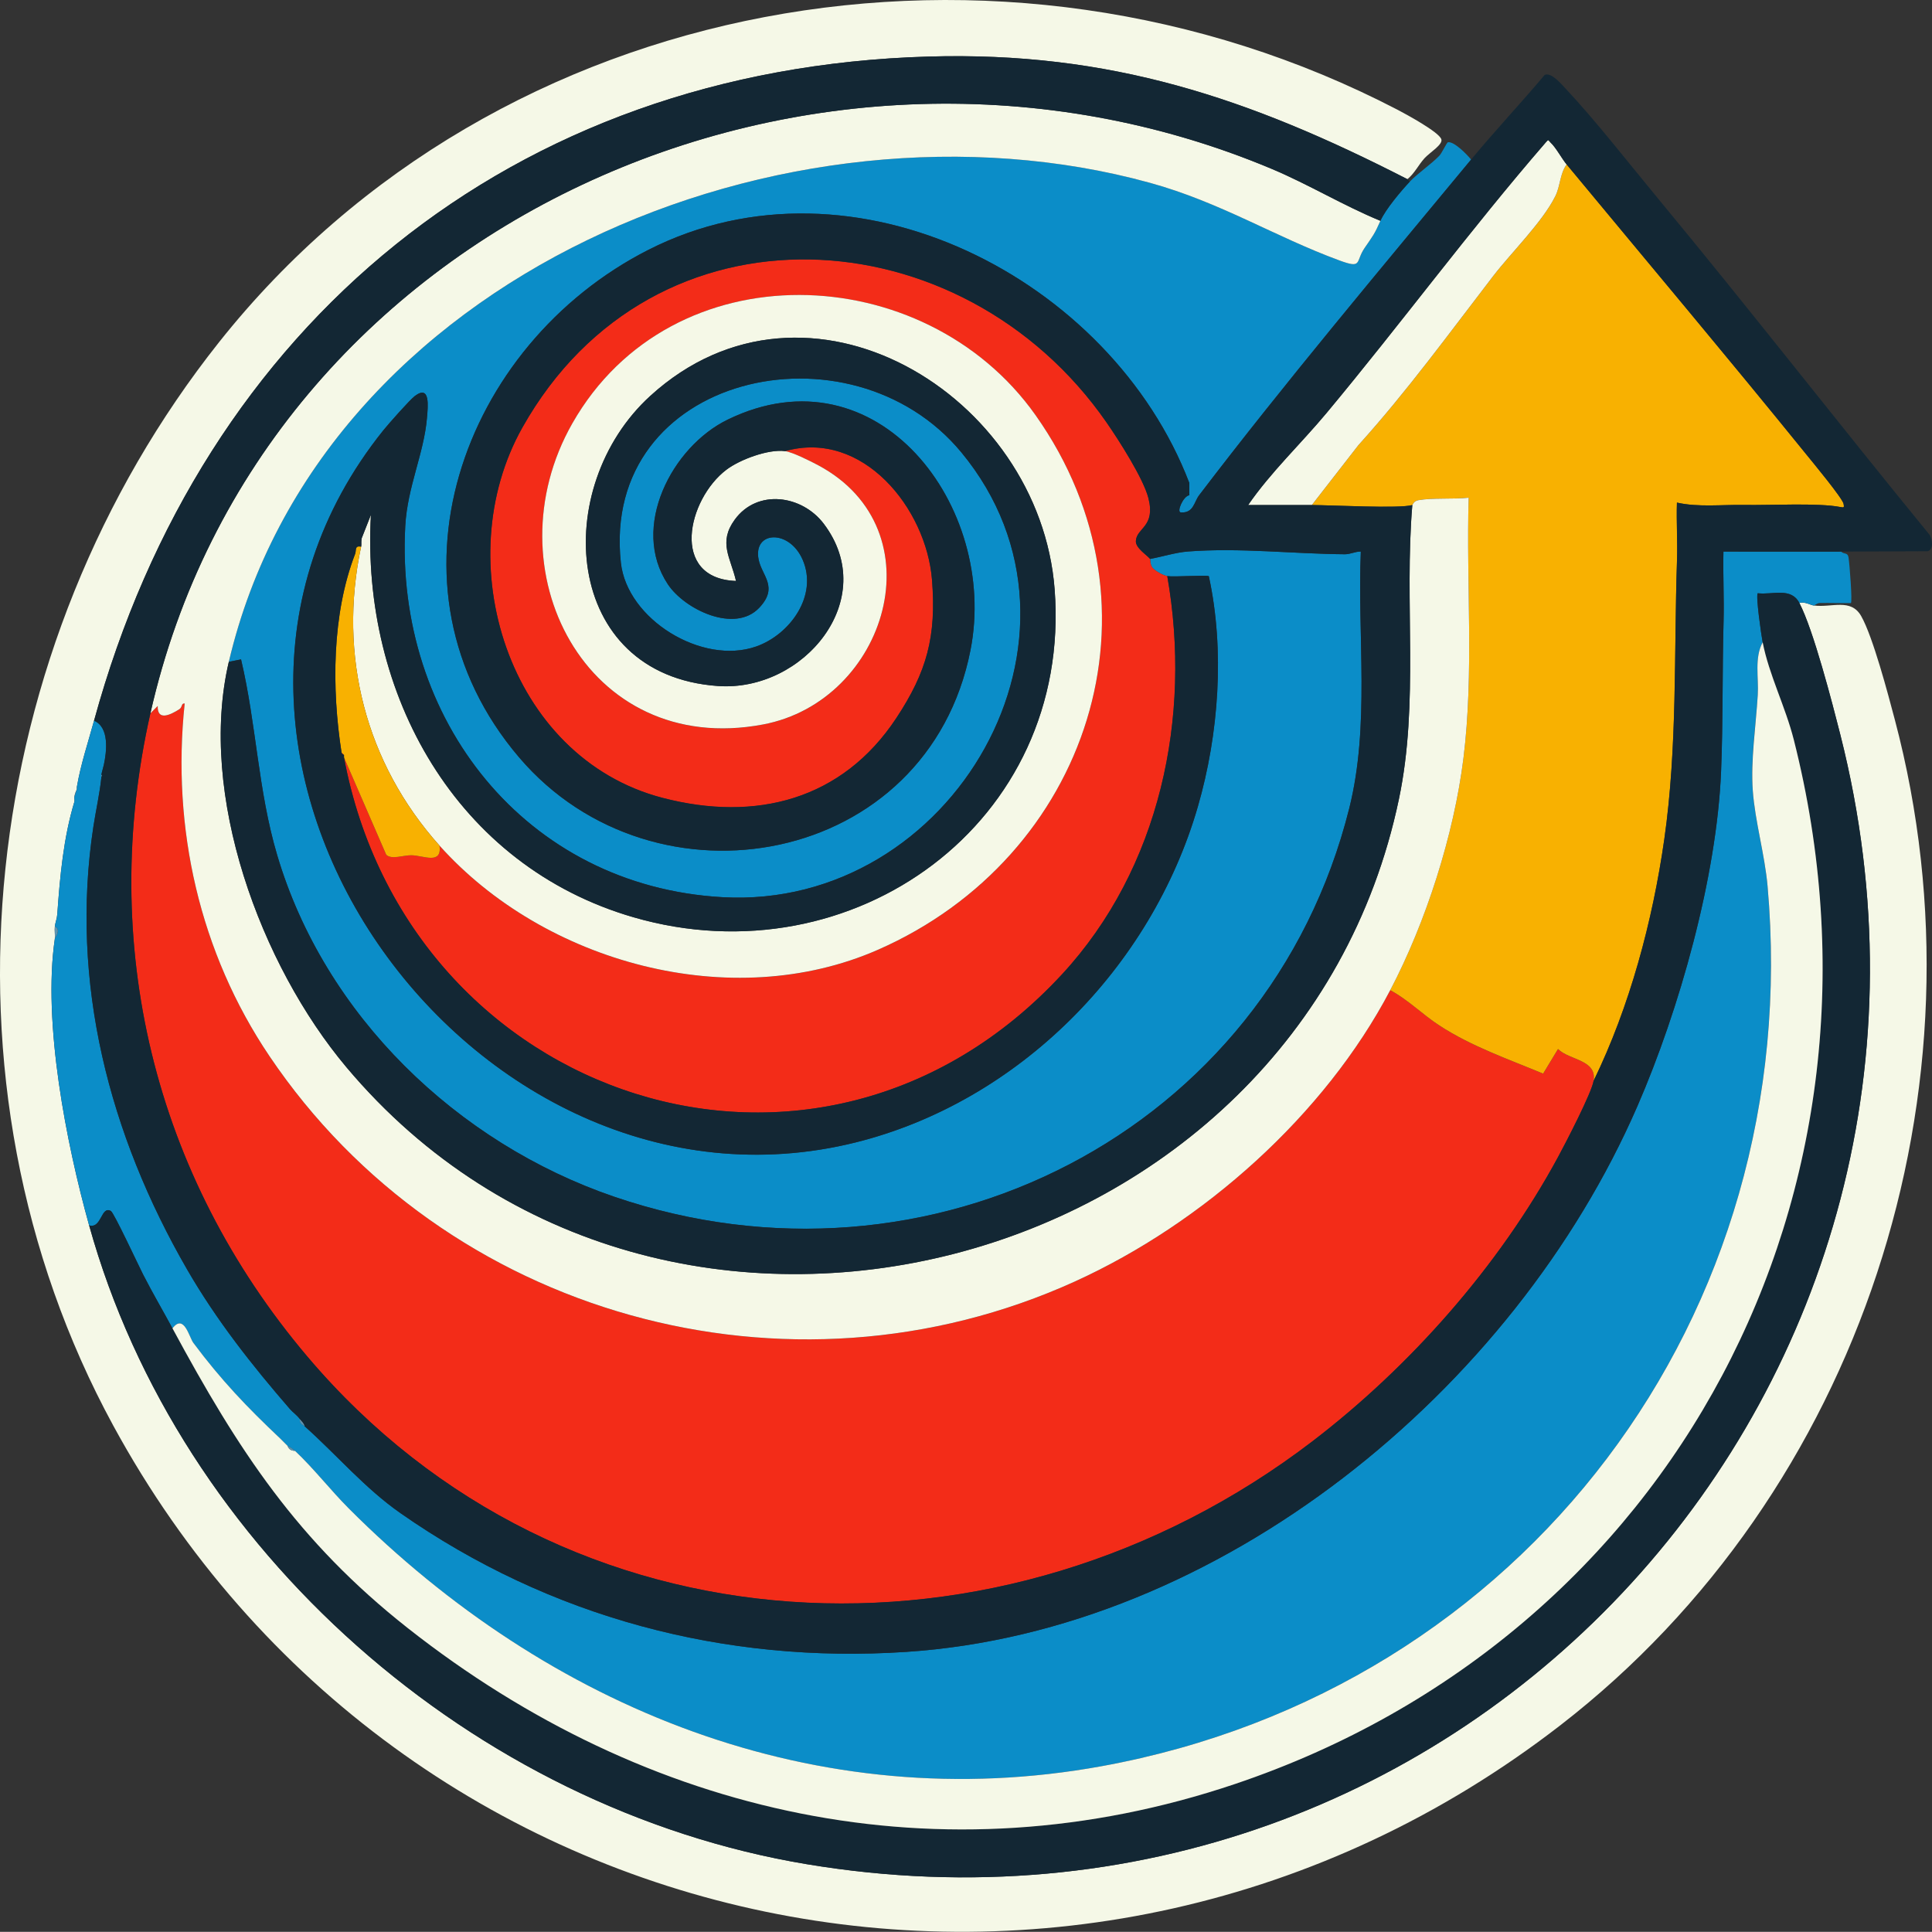 <?xml version="1.0" encoding="UTF-8"?>
<svg id="Warstwa_1" xmlns="http://www.w3.org/2000/svg" baseProfile="tiny-ps" version="1.2" viewBox="0 0 788.49 788.42">
<rect x="0" y="0" width="788.49" height="788.42" fill="#333333" stroke="none"/>
<title>themarketingforces.com</title>
  <!-- Generator: Adobe Illustrator 29.0.1, SVG Export Plug-In . SVG Version: 2.1.0 Build 192)  -->
  <path d="M550.66,329.9c-33.12,132.3-171.69,202.41-300.05,158.49-64.08-21.92-118.13-73.95-137.51-139.49-7.84-26.48-8.43-53.15-14.73-79.79l-4.99,1.01C130.4,112.45,321.37,33.82,469.38,74.62c28.69,7.91,50.92,21.99,77.31,31.68,9.5,3.5,6.37.55,10.25-5.12,3.37-4.92,4.04-5.61,6.44-11.06,2.04-4.63,8.37-12.15,12-16,3.08-3.26,8.55-6.97,11.99-10.5,1.13-1.16,3.07-5.49,3.58-5.57,2.53-.38,7.74,4.96,9.43,7.07-36.63,44.25-76.37,91.55-111,137-2.1,2.75-2.24,7.38-7.49,7.01-1.81-.12,1-6.7,3.49-7.01v-5c-31.9-83.41-136.98-137.66-220.69-95.19-76.25,38.68-112.21,137.55-52.82,207.2,55.3,64.86,166.84,44.58,184.2-43.82,11.5-58.61-38-123.74-99.07-94.07-22.84,11.11-39.86,44.02-24.45,67.21,6.87,10.35,27.33,20.12,37.28,9.62,8.02-8.47,1.11-13.03-.23-19.68-2.38-11.73,12.5-12.54,17.97.04,6.36,14.65-5.18,30.57-18.96,35.42-22.02,7.74-52.72-11.01-55.24-34.22-8.32-76.84,93.62-99.88,138.99-44.99,61.45,74.36-3.46,186.82-97.52,181.52-80.45-4.53-133.77-72.66-129.45-151.53.88-15.98,7.66-29.61,8.86-44.14.37-4.45,1.46-13.67-4.91-8.91-2.07,1.54-10.89,11.53-12.93,14.07-106.07,132.23,35.99,329.48,192.63,290.63,66.45-16.49,120.78-71.21,139.84-137.16,8.55-29.61,11.01-63.8,4.46-93.95-.63-.61-14.2.39-16.96-.05-1.65-.26-5.17-2.23-6.07-3.47-1.03-1.4-.79-3.35-.93-3.53,5.04-.91,10.37-2.64,15.46-3.04,21.1-1.62,43.05.98,64.04,1.13,2.24.02,4.26-1.16,6.49-1.09-1.41,34.73,3.78,70.86-4.71,104.78Z" fill="#0b8dc8"/>
  <path d="M740.38,247.12c7.19.95,14.99-3.09,19.2,4.3,4.81,8.45,11,31.96,13.73,42.27,39.86,150.38-13.78,315.44-136.46,410.4-194.72,150.72-473.54,93.03-590.64-122.3C-30.26,441.19-9.06,263.68,89.4,139.65,203.28-3.81,409.05-39.09,570.26,44.74c3.49,1.82,16.95,9.1,17.97,12.07.76,2.2-4.78,5.45-6.88,7.79-2.46,2.73-4.07,6.21-6.97,8.53-64.61-33.12-121.35-52.2-195.54-50.04C209.01,28.01,82.62,132.34,38.38,294.12c-2.42,8.83-5.42,17.77-7,27-.06.32.05.67,0,1-.02.16-.75,1.26-1,3-.09.64.09,1.36,0,2-4.51,14.96-5.9,30.55-7,46-.13,1.84-.82,3.41-1,5s.13,3.36,0,5c-5.01,34.32,4.7,83.58,14,117,36.92,132.7,157.05,238.04,292.81,260.69,268.77,44.83,488.65-197.47,421.9-460.9-3.31-13.07-10.99-42.8-16.72-53.78,1.92-.83,4.92,1.02,6,1Z" fill="#f5f8e7"/>
  <path d="M61.38,291.12l2.99-2.99c-.23,6.3,5.23,3.62,8.8,1.35,1.36-.87.72-2.53,2.2-2.35-5.38,50.86,6.09,101.61,34.6,143.91,71.5,106.07,211.75,145.15,328.77,91.95,52.29-23.77,101.86-67.85,128.64-118.86,7.34,3.91,13.17,9.91,20.08,14.42,13.18,8.58,27.92,13.64,42.33,19.64l6.08-10.05c4.57,4.62,15.99,4.3,14.51,13-.86,5.02-11.43,25.38-14.48,31.02-24.25,44.85-60.66,85.75-100.2,116.02-126.34,96.71-305.28,89.5-410.3-34.57-62.78-74.17-85.25-168.48-64.03-262.47Z" fill="#f32c18"/>
  <path d="M469.38,228.12c.14.18-.1,2.13.93,3.53.9,1.23,4.43,3.21,6.07,3.47,10.11,57.46-2.97,119.26-42.97,162.53-99.61,107.73-266.83,51.7-293.03-88.53l17.25,39.74c2.11,2.08,7.12.15,10.25.2,5.06.08,12.53,4,11.5-3.93,42.78,47.82,119.11,68.78,178.99,42.49,85.91-37.73,119.81-139.7,64.24-218.21-45.28-63.96-148.47-67.9-189.03,3.42-33.8,59.44,5.53,136.52,77.86,122.86,50.62-9.56,71.64-79.39,22.62-105.72-3.1-1.67-10.57-5.43-13.67-5.83,31.66-8.98,57.67,23.37,59.98,52.52,1.83,23.09-2.06,37.46-14.56,56.41-22.03,33.38-57.28,42.52-95.42,32.57-63.11-16.46-87.82-96.72-57.18-151.17,53.58-95.2,179.47-86.96,238.39-2.05,4.99,7.19,15.05,22.88,17.09,30.9,3,11.78-4.83,12.03-5.12,17.5-.15,2.87,4.53,5.72,5.81,7.32Z" fill="#f32c18"/>
  <path d="M639.38,67.12c32.81,39.61,65.7,78.69,97.97,118.53,2.51,3.1,14.55,17.62,15.04,19.96.33,1.58.12,1.6-1.31,1.32-9.09-1.77-28.53-.66-39.17-.85-9.07-.16-18.84,1.01-27.53-.96-.26,7.82.29,15.72.03,23.54-1.28,37.97.2,76.06-5.18,113.82-4.78,33.52-14.09,68.29-28.86,98.64,1.48-8.69-9.93-8.38-14.51-13l-6.08,10.05c-14.41-6-29.15-11.06-42.33-19.64-6.92-4.5-12.74-10.5-20.08-14.42,14.58-27.78,26.01-63.46,29.88-94.62,4.36-35.17,1.11-70.99,2.13-106.38-5.98.68-14.91-.01-20.53,1.02-2.02.37-2.32,1.94-2.47,1.99-5.08,1.53-33.25.03-41,0l19.03-24.47c19.75-21.85,37.06-45.68,55-69,7.36-9.57,20.08-21.95,25.37-32.63,2-4.04,1.84-9.17,4.6-12.9Z" fill="#f8b101"/>
  <path d="M563.38,90.12c-2.4,5.45-3.07,6.14-6.44,11.06-3.88,5.67-.75,8.62-10.25,5.13-26.39-9.69-48.62-23.77-77.31-31.68-148.01-40.81-338.98,37.83-376,195.5-12.7,54.08,12.87,123.65,48.03,165.47,129.08,153.56,388.5,86.03,429.51-109.44,8.28-39.48,2.11-80.14,5.47-120.03.15-.05.45-1.62,2.47-1.99,5.62-1.03,14.55-.34,20.53-1.02-1.02,35.39,2.23,71.21-2.13,106.38-3.87,31.17-15.29,66.84-29.88,94.62-26.78,51.01-76.35,95.09-128.64,118.86-117.02,53.2-257.27,14.13-328.77-91.95-28.51-42.3-39.98-93.05-34.6-143.91-1.48-.18-.84,1.48-2.2,2.35-3.57,2.27-9.03,4.96-8.8-1.35l-2.99,2.99C106.73,90.23,333.23-9.12,519.05,68.94c15.11,6.35,29.17,14.95,44.32,21.18Z" fill="#f5f8e7"/>
  <path d="M320.38,184.12c3.11.4,10.57,4.16,13.67,5.83,49.02,26.33,28,96.16-22.62,105.72-72.33,13.66-111.66-63.42-77.86-122.86,40.56-71.31,143.75-67.37,189.03-3.42,55.58,78.5,21.68,180.47-64.24,218.21-59.88,26.3-136.2,5.33-178.99-42.49-30.2-33.75-41.43-77.59-32-122,.24-1.15-.18-2.75.45-4.01l3.54-8.99c-4.06,73.15,34.73,143.26,107.25,164.26,89.41,25.89,179.01-38.67,171.8-133.8-6.04-79.57-101.02-137.35-165.05-78.98-40.79,37.19-35.97,113.9,27.64,118.38,35.02,2.47,66.4-35.51,43.2-66.19-8.91-11.79-27.13-14.36-36.35-1.7-6.83,9.38-1.68,15.43.52,25.02-27.1-.97-19.87-33.31-3.91-45.41,5.46-4.14,17.08-8.47,23.91-7.59Z" fill="#f5f8e7"/>
  <path d="M639.38,67.12c-2.76,3.73-2.59,8.87-4.6,12.9-5.3,10.67-18.01,23.05-25.37,32.63-17.94,23.32-35.25,47.15-55,69l-19.03,24.47c-8.65-.03-17.35.03-26,0,9.27-13.46,21.49-24.94,31.97-37.52,30.32-36.39,58.48-74.66,89.51-110.49,1.25-1.48.95-.86,1.96.08,2.21,2.05,4.55,6.52,6.56,8.94Z" fill="#f5f8e7"/>
  <path d="M755.39,246.13c-4.18.05-8.39-.09-12.58-.04-1.28.01-2.3,1.03-2.43,1.03-1.08.02-4.08-1.83-6-1-3.43-6.57-10.83-3.29-17-4-.9.89,1.47,17.29,2,20-3.47,6.38-1.58,14.43-2.01,21.49-.79,12.95-2.95,26-2.03,39.05.89,12.48,4.88,26.08,6.03,38.97,15.56,175.14-99.64,327.86-271.78,359.2-116.24,21.16-225.93-23.73-307.25-105.19-7.44-7.45-14.24-16.27-21.96-23.52-1.44-1.35-2.86-1.87-3-2-.34-.33-.66-.68-1-1s-.66-.68-1-1-.66-.68-1-1c-13.61-12.84-24.2-23.94-35.46-39.04-1.75-2.34-3.8-12.11-8.54-5.96-3.89-7.21-7.99-14.18-11.78-21.59-.03-.03-.05-.06-.06-.09-.05-.1-.11-.21-.16-.32-1.76-3.44-11.86-25.15-13.12-25.87-4.06-2.32-3.72,7.33-8.88,5.87-9.3-33.42-19.01-82.68-14-117,.07-.46,2.7-3.71,0-5,.18-1.59.87-3.16,1-5,1.1-15.45,2.49-31.04,7-46,.09-.64-.09-1.36,0-2l1-3c.05-.33-.06-.68,0-1,1.58-9.23,4.58-18.17,7-27,6.35,2.73,5.15,12.63,4,18-.29,1.34-.75,2.65-1,4v1c-.66,6.62-2.25,13.56-3.27,20.23-9.68,63.63,6.43,125.65,38.27,180.77,11.91,20.62,26.46,39.08,42,57,1.1,1.26,2.53,2.16,4,4-.21,2.02,1.04,2.14,2,3,13.1,11.72,24.56,25.3,39.07,35.43,60.83,42.5,132.16,61.53,206.47,56.61,127.81-8.46,247.77-106.47,298.32-222.68,17.11-39.35,32.42-93.52,34.17-136.8.82-20.22.46-40.85,1.01-61.02.26-9.49-.27-19.05-.05-28.55,15.99-.04,32.02.08,48.01.01,1.3,1.24,2.71.17,3.06,2.46.4,2.57,1.6,17.89.95,18.55Z" fill="#0b8dc8"/>
  <path d="M147.38,223.12c-9.43,44.41,1.8,88.25,32,122,1.03,7.93-6.44,4.02-11.5,3.93-3.12-.05-8.14,1.88-10.25-.2l-17.25-39.74c-.06-.32.06-.68,0-1l-1-1c-4.05-26.07-3.93-56.44,5.53-81.02.6-1.55-.3-3.57,2.47-2.98Z" fill="#f8b101"/>
  <path d="M124.38,582.12c-.96-.86-2.21-.98-2-3,.76.96,1.73,1.69,2,3Z" fill="#5b94b2"/>
  <path d="M140.38,308.12c-.01-.07-.88-.2-1-1l1,1Z" fill="#f32c18"/>
  <path d="M41.38,317.12v-1c.55.46.02.79,0,1Z" fill="#5b94b2"/>
  <path d="M734.38,246.12c5.73,10.98,13.4,40.71,16.72,53.78,66.75,263.43-153.13,505.73-421.9,460.9-135.77-22.65-255.89-127.99-292.81-260.69,5.16,1.46,4.82-8.19,8.88-5.87,1.26.72,11.37,22.44,13.12,25.87,3.86,7.56,8.04,14.66,12,22,26.8,49.67,50.98,86.85,96.1,122.4,97.26,76.63,217.89,103.85,337.41,63.62,179.63-60.46,274.8-242.14,228.19-426.22-3.45-13.64-10.12-26.51-12.71-39.79-.53-2.71-2.9-19.11-2-20,6.17.72,13.58-2.56,17,4Z" fill="#132734"/>
  <path d="M22.38,383.12c.13-1.64-.18-3.37,0-5,2.7,1.29.07,4.54,0,5Z" fill="#5b94b2"/>
  <path d="M30.38,325.12c.25-1.74.98-2.84,1-3l-1,3Z" fill="#5b94b2"/>
  <path d="M719.38,262.12c2.58,13.29,9.25,26.16,12.71,39.79,46.61,184.09-48.56,365.77-228.19,426.22-119.52,40.23-240.15,13-337.41-63.62-45.12-35.55-69.3-72.73-96.1-122.4,4.74-6.15,6.79,3.62,8.54,5.96,11.26,15.1,21.85,26.2,35.46,39.04.34.32.66.68,1,1l1,1c.34.32.66.67,1,1,.49,1.4,1.53,1.99,3,2,7.72,7.25,14.52,16.07,21.96,23.52,81.32,81.46,191.01,126.35,307.25,105.19,172.14-31.34,287.34-184.06,271.78-359.2-1.15-12.89-5.14-26.49-6.03-38.97s1.24-26.09,2.03-39.05c.43-7.06-1.46-15.11,2.01-21.49Z" fill="#f5f8e7"/>
  <path d="M120.38,592.12c-1.47,0-2.51-.6-3-2,.14.13,1.56.65,3,2Z" fill="#5b94b2"/>
  <path d="M116.38,589.12l-1-1c.34.32.66.68,1,1Z" fill="#5b94b2"/>
  <path d="M574.38,73.12c.32.16.62.76,1,1-3.63,3.85-9.96,11.37-12,16-15.15-6.23-29.21-14.83-44.32-21.18C333.23-9.12,106.73,90.23,61.38,291.12c-21.22,93.99,1.25,188.31,64.03,262.47,105.01,124.07,283.96,131.28,410.3,34.57,39.54-30.27,75.94-71.17,100.2-116.02,3.05-5.64,13.62-26,14.48-31.02,14.77-30.35,24.08-65.13,28.86-98.64,5.39-37.75,3.91-75.84,5.18-113.82.26-7.82-.29-15.72-.03-23.54,8.69,1.97,18.46.79,27.53.96,10.64.19,30.07-.92,39.17.85,1.43.28,1.64.26,1.31-1.32-.49-2.34-12.53-16.86-15.04-19.96-32.27-39.83-65.16-78.92-97.97-118.53-2.01-2.42-4.35-6.9-6.56-8.94-1.01-.93-.7-1.56-1.96-.08-31.03,35.83-59.19,74.11-89.51,110.49-10.48,12.57-22.71,24.06-31.97,37.52,8.65.04,17.35-.02,26,0,7.75.03,35.92,1.53,41,0-3.35,39.9,2.82,80.55-5.47,120.03-41.01,195.46-300.43,263-429.51,109.44-35.15-41.82-60.72-111.39-48.03-165.47l4.99-1.01c6.3,26.64,6.89,53.31,14.72,79.79,19.39,65.53,73.43,117.56,137.51,139.49,128.36,43.92,266.93-26.19,300.05-158.49,8.49-33.92,3.3-70.05,4.72-104.78-2.23-.08-4.26,1.1-6.49,1.09-20.99-.15-42.94-2.75-64.04-1.13-5.1.39-10.43,2.12-15.46,3.04-1.28-1.6-5.96-4.46-5.81-7.32.29-5.47,8.12-5.72,5.12-17.5-2.04-8.02-12.1-23.71-17.09-30.9-58.92-84.91-184.81-93.16-238.39,2.05-30.64,54.45-5.93,134.71,57.18,151.17,38.13,9.94,73.39.81,95.42-32.57,12.5-18.94,16.39-33.32,14.56-56.41-2.31-29.15-28.32-61.49-59.98-52.52-6.83-.88-18.45,3.45-23.91,7.59-15.96,12.1-23.19,44.44,3.91,45.41-2.2-9.59-7.35-15.64-.52-25.02,9.22-12.67,27.44-10.09,36.35,1.7,23.2,30.69-8.18,68.66-43.2,66.19-63.61-4.48-68.43-81.19-27.64-118.38,64.02-58.38,159.01-.6,165.05,78.98,7.22,95.13-82.39,159.68-171.8,133.8-72.52-21-111.31-91.11-107.25-164.26l-3.54,8.99c-.63,1.25-.2,2.86-.45,4.01-2.77-.59-1.87,1.43-2.47,2.98-9.47,24.58-9.58,54.95-5.53,81.02.12.8.99.93,1,1,.06.32-.06.68,0,1,26.19,140.22,193.41,196.25,293.03,88.53,40-43.26,53.08-105.06,42.97-162.53,2.76.44,16.33-.56,16.96.05,6.55,30.16,4.1,64.34-4.46,93.95-19.06,65.95-73.39,120.68-139.84,137.16-156.64,38.86-298.7-158.4-192.63-290.63,2.04-2.54,10.86-12.53,12.93-14.07,6.38-4.76,5.28,4.46,4.91,8.91-1.2,14.53-7.98,28.16-8.86,44.14-4.32,78.87,49,147,129.45,151.53,94.06,5.3,158.97-107.16,97.52-181.52-45.37-54.9-147.31-31.86-138.98,44.98,2.51,23.22,33.22,41.96,55.23,34.22,13.79-4.85,25.33-20.77,18.96-35.41-5.47-12.58-20.34-11.77-17.97-.05,1.35,6.65,8.26,11.22.23,19.68-9.95,10.51-30.41.73-37.28-9.62-15.41-23.19,1.61-56.11,24.46-67.21,61.07-29.68,110.57,35.46,99.06,94.06-17.36,88.4-128.89,108.69-184.2,43.83-59.39-69.65-23.43-168.52,52.82-207.2,83.71-42.47,188.79,11.78,220.69,95.19v5c-2.49.31-5.3,6.89-3.49,7.01,5.25.37,5.39-4.26,7.49-7.01,34.63-45.45,74.37-92.75,111-137,9.72-11.74,20.2-22.89,30.03-34.55,2.7-1.16,6.77,3.71,8.48,5.54,12.32,13.12,25.76,30.41,37.46,44.54,37.62,45.42,73.89,92.09,111.24,137.75,1.02,1.88,1.66,5.75-.86,6.58l-35.36.14c-15.99.07-32.02-.05-48.01,0-.23,9.49.3,19.05.05,28.55-.55,20.17-.19,40.8-1.01,61.02-1.75,43.28-17.06,97.46-34.17,136.8-50.55,116.21-170.51,214.22-298.32,222.68-74.3,4.92-145.64-14.11-206.47-56.61-14.51-10.14-25.97-23.71-39.07-35.43-.27-1.31-1.24-2.04-2-3-1.47-1.84-2.9-2.74-4-4-15.54-17.92-30.09-36.38-42-57-31.84-55.12-47.95-117.14-38.27-180.77,1.02-6.68,2.61-13.61,3.27-20.23.02-.21.55-.54,0-1,.25-1.35.71-2.66,1-4,1.15-5.37,2.35-15.27-4-18C82.62,132.34,209.01,28.01,378.84,23.08c74.19-2.16,130.93,16.92,195.54,50.04Z" fill="#132734"/>
</svg>